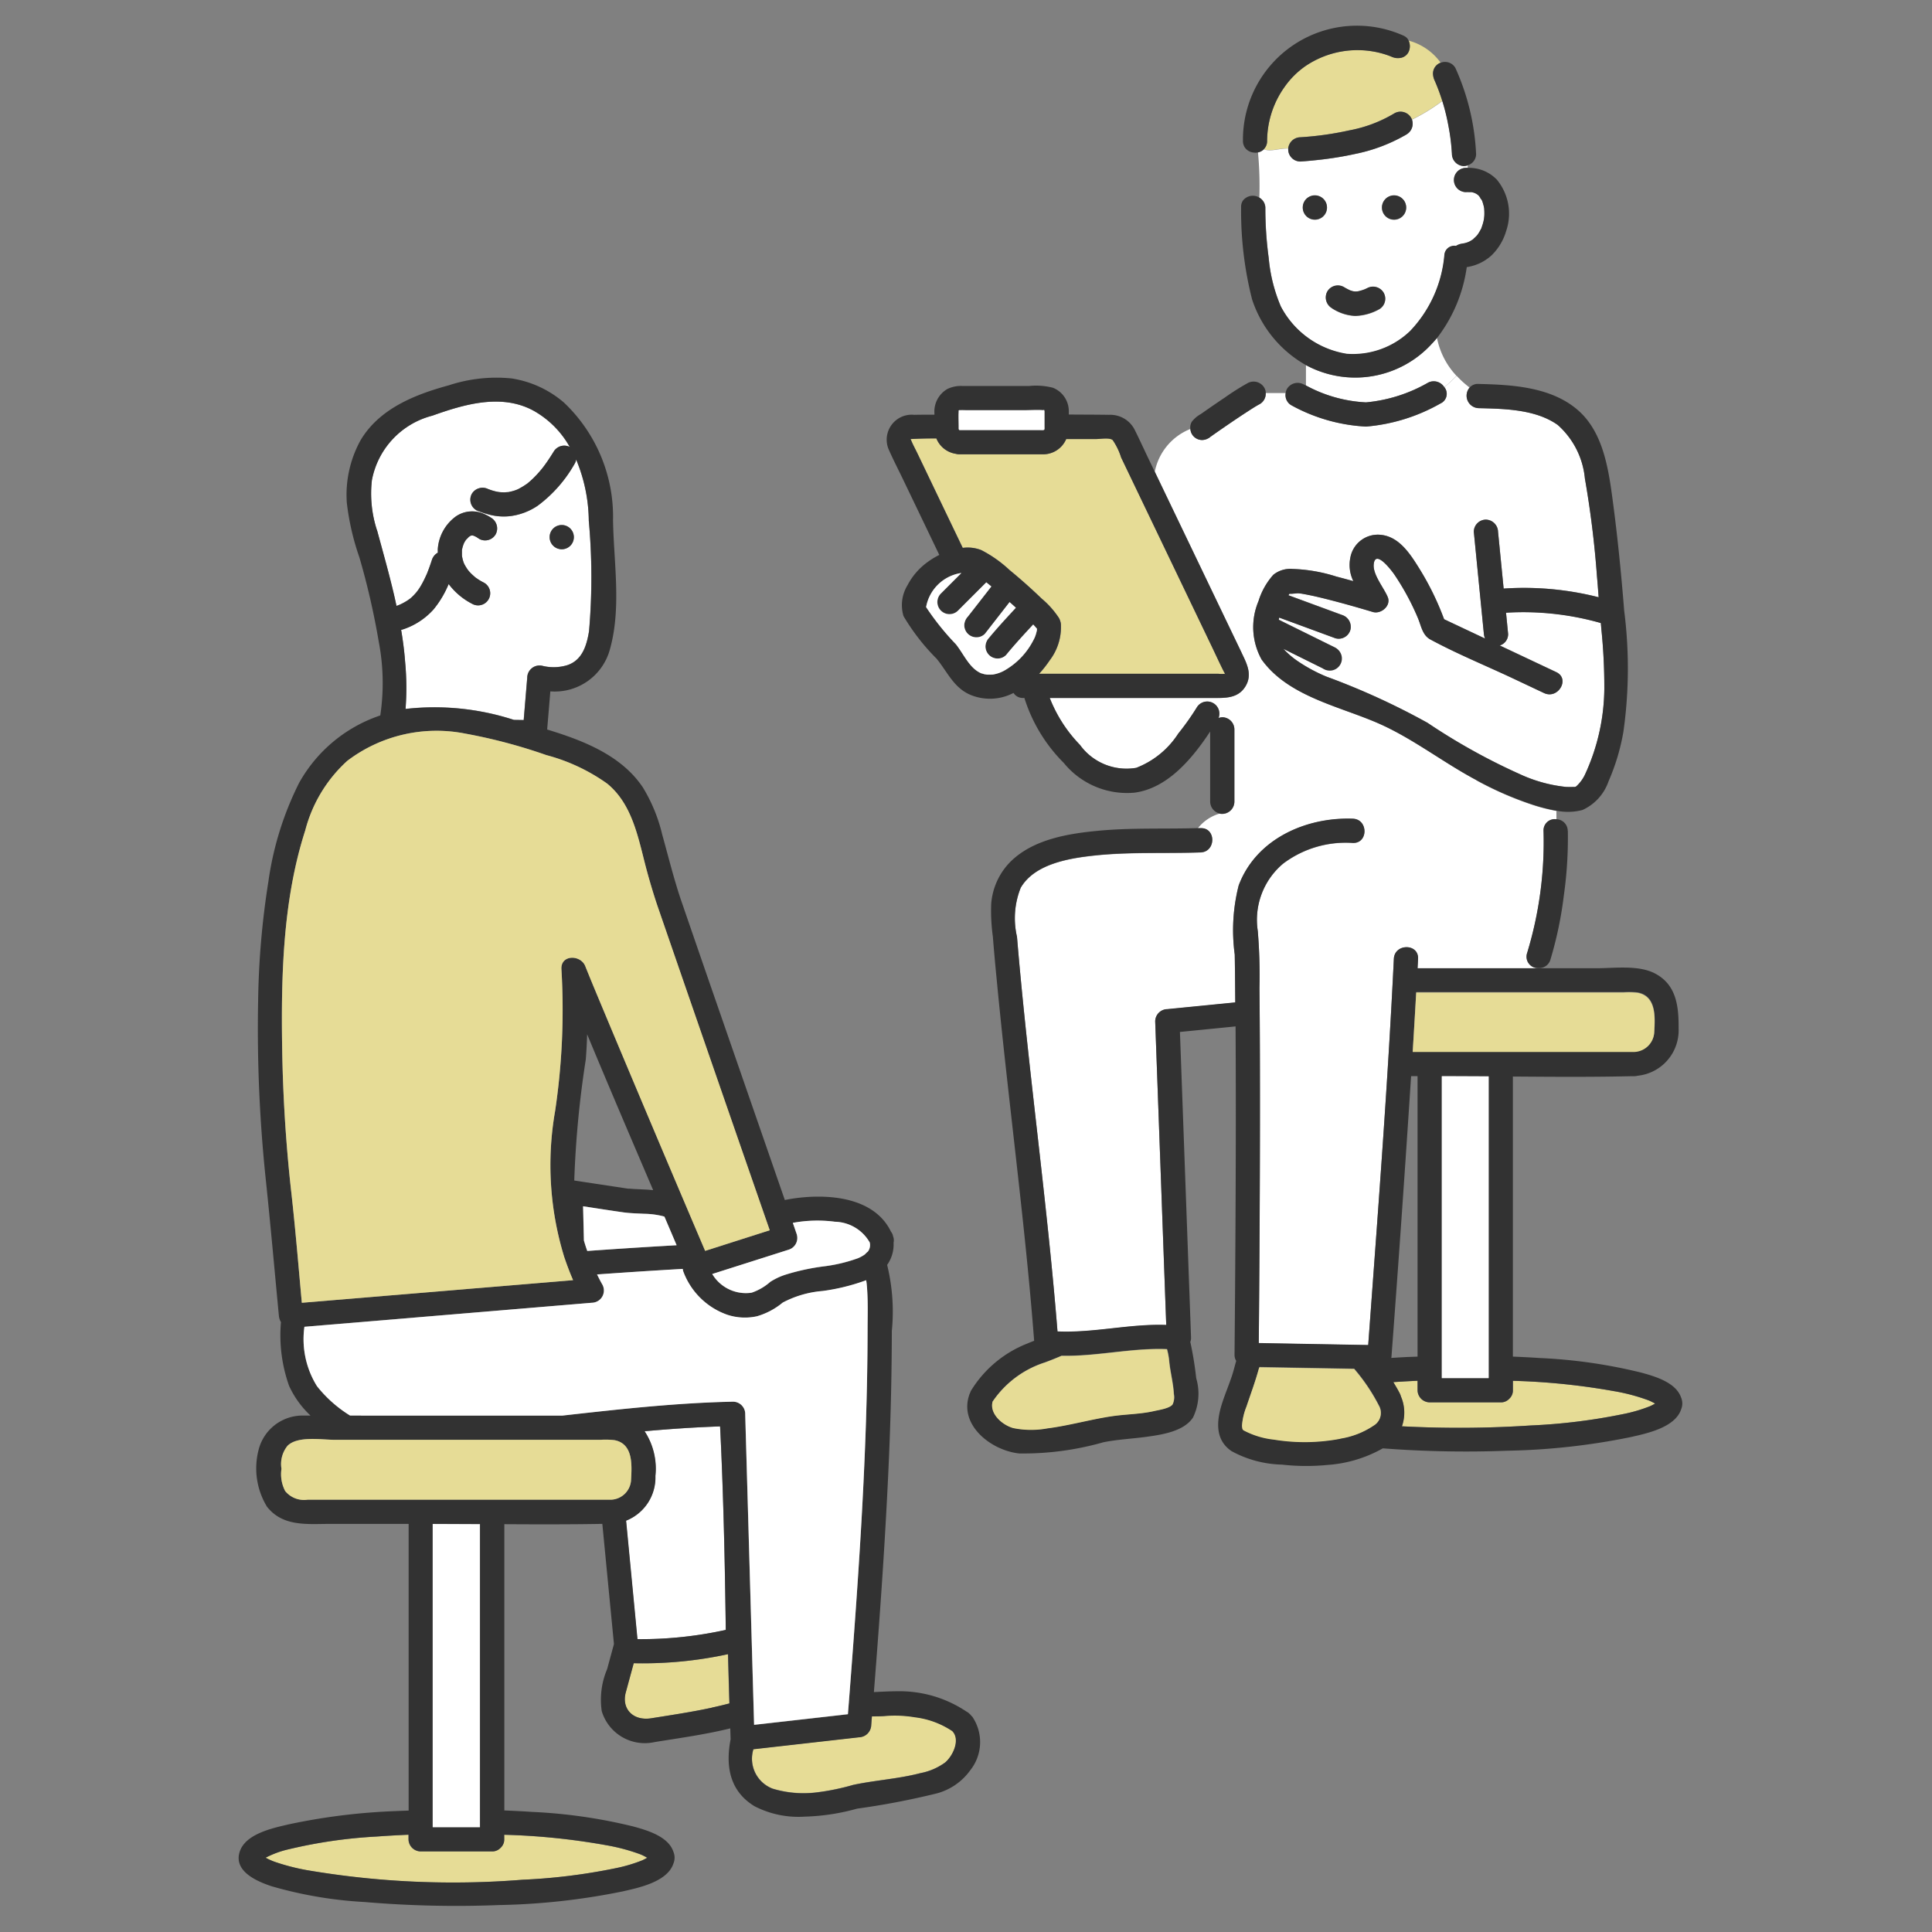 <svg xmlns="http://www.w3.org/2000/svg" xmlns:xlink="http://www.w3.org/1999/xlink" width="115" height="115" viewBox="0 0 115 115"><rect x="0" y="0" width="115" height="115" fill="#808080" stroke="none"/><defs><style>.a,.e{fill:#fff;}.a{stroke:#707070;}.b{fill:none;}.c{clip-path:url(#a);}.d{clip-path:url(#b);}.f{fill:#e6dc96;}.g{fill:#323232;}</style><clipPath id="a"><rect class="a" width="115" height="115" transform="translate(1255 1990)"/></clipPath><clipPath id="b"><rect class="b" width="85.944" height="111.892"/></clipPath></defs><g class="c" transform="translate(-1255 -1990)"><g transform="translate(1269.194 1991.555)"><g class="d"><path class="e" d="M153.715,21.144c-.014-.013-.026-.029-.039-.044a.252.252,0,0,0,.025.05c.026.027.052.029.015-.007" transform="translate(-79.809 -10.958)"/><path class="e" d="M153.66,21.056a.082.082,0,0,0,.007.019v0a.117.117,0,0,1-.008-.021" transform="translate(-79.801 -10.935)"/><path class="e" d="M21.15,70.921l.011-.009-.064.045a.33.33,0,0,0,.054-.036" transform="translate(-10.956 -36.827)"/><path class="e" d="M21.264,70.863l-.025.017-.008.007.034-.024" transform="translate(-11.025 -36.802)"/><path class="e" d="M153.365,25.917h0" transform="translate(-79.641 -13.46)"/><path class="e" d="M130.249,70.095c.013-.016.015-.021,0,0" transform="translate(-67.643 -36.395)"/><path class="e" d="M148,69.774a16.831,16.831,0,0,0-5.643-.614q.063.635.125,1.27a.7.7,0,0,1-.5.68l3.366,1.587c.84.4.107,1.639-.728,1.245l-1.815-.856c-1.643-.775-3.358-1.471-4.956-2.336-.466-.253-.54-.8-.732-1.26a15,15,0,0,0-1.391-2.579c-.154-.23-1.157-1.572-1.244-.629-.057.619.6,1.387.834,1.948.213.519-.4,1.032-.887.887-.841-.253-1.686-.494-2.536-.712-.484-.124-.971-.245-1.463-.336-.138-.026-.273-.052-.409-.064s-.4.045-.558.025l-.04.062-.018.03,3.187,1.172a.74.74,0,0,1,.5.887.724.724,0,0,1-.887.5l-3.35-1.232c-.009.042-.016.086-.024.129l.306.152,3.036,1.5a.721.721,0,1,1-.728,1.245l-.43-.213-1.91-.947a4.984,4.984,0,0,0,.887.756,9.477,9.477,0,0,0,1.663.893,42.8,42.8,0,0,1,6.036,2.759,36.909,36.909,0,0,0,5.466,3.041,8.671,8.671,0,0,0,2.778.771c.145.008.531,0,.517,0a.194.194,0,0,0,.117-.064,2.241,2.241,0,0,0,.509-.719,12.406,12.406,0,0,0,1.13-5.114,33.39,33.39,0,0,0-.178-3.526c-.008-.115-.02-.23-.029-.345" transform="translate(-66.906 -34.25)"/><path class="e" d="M140,38.611c-.1.113-.19.228-.3.336a6.174,6.174,0,0,1-7.5,1.287v1.208a8.324,8.324,0,0,0,3.576,1.006,9.1,9.1,0,0,0,3.7-1.177.737.737,0,0,1,.957.273,8.662,8.662,0,0,0,.73-.674A4.581,4.581,0,0,1,140,38.611" transform="translate(-68.659 -20.052)"/><path class="e" d="M123.634,67.372c-1.978-1.049-3.779-2.477-5.829-3.377-2.337-1.026-5.375-1.6-6.955-3.8a3.968,3.968,0,0,1-.186-3.472,4.215,4.215,0,0,1,.884-1.572,1.6,1.6,0,0,1,1.131-.348,9.571,9.571,0,0,1,2.635.454c.333.086.665.177,1,.269a2.18,2.18,0,0,1-.182-1.384,1.662,1.662,0,0,1,1.852-1.368c1.113.128,1.773,1.225,2.31,2.09a16.564,16.564,0,0,1,1.421,2.93l2.437,1.149a.946.946,0,0,1-.068-.269q-.3-3.044-.6-6.088a.726.726,0,0,1,.721-.721.741.741,0,0,1,.721.721l.333,3.383a17.966,17.966,0,0,1,5.656.517c-.036-.414-.064-.829-.1-1.242a58.491,58.491,0,0,0-.719-5.827,4.869,4.869,0,0,0-1.617-3.187c-1.314-.933-3.181-.961-4.722-1a.743.743,0,0,1-.525-1.224,5.886,5.886,0,0,1-.771-.7,8.746,8.746,0,0,1-.73.674.628.628,0,0,1-.229.972,10.768,10.768,0,0,1-4.425,1.374,10.261,10.261,0,0,1-4.442-1.266.694.694,0,0,1-.345-.727H111.1a.721.721,0,0,1-.353.653c-.218.114-.426.249-.634.383-.524.336-1.039.686-1.551,1.04q-.307.212-.613.427l-.154.11a.808.808,0,0,1-.067.054c-.007,0-.015.006-.022.011h0l-.013.01-.014.011.014-.011.012-.009a.793.793,0,0,1-.385.116.7.7,0,0,1-.707-.659,3.456,3.456,0,0,0-2.12,2.545l2.635,5.493,2.548,5.311c.3.632.638,1.276.22,1.967-.446.739-1.227.7-1.964.7H98.242a8.4,8.4,0,0,0,1.8,2.794,3.416,3.416,0,0,0,3.351,1.363,5.21,5.21,0,0,0,2.5-2.041,15.332,15.332,0,0,0,1.114-1.575.723.723,0,0,1,1.283.651.783.783,0,0,1,.221-.045.729.729,0,0,1,.721.721v4.313a.734.734,0,0,1-.721.721.62.62,0,0,1-.169-.019,2.544,2.544,0,0,0-1.288.872l.164,0c.93-.033.925,1.409,0,1.442-2.13.075-4.265-.042-6.388.193-1.473.163-3.5.5-4.32,1.915a4.883,4.883,0,0,0-.22,2.916c.132,1.6.286,3.191.45,4.784.644,6.237,1.462,12.457,1.961,18.707,2.156.1,4.316-.465,6.473-.386l-.058-1.568-.6-16.51a.735.735,0,0,1,.721-.721l4.045-.4c-.008-.949-.015-1.9-.031-2.848a10.783,10.783,0,0,1,.235-4.117c1.034-2.759,3.988-4.071,6.792-3.971.927.033.928,1.475,0,1.442a6.186,6.186,0,0,0-4.142,1.227,4.369,4.369,0,0,0-1.514,4.018,32.16,32.16,0,0,1,.1,3.391q.019,1.949.025,3.9.014,4.149-.007,8.3-.018,4.467-.06,8.935l6.514.118q.05-.678.1-1.357c.53-7.205,1.078-14.415,1.426-21.631.045-.925,1.487-.928,1.442,0-.009.187-.02.374-.03.561h7.2l.013-.014a.678.678,0,0,1-.692-.882,22.675,22.675,0,0,0,.981-7.284.666.666,0,0,1,.765-.691v-.5a10.463,10.463,0,0,1-1.367-.344,20.036,20.036,0,0,1-3.395-1.476" transform="translate(-49.949 -22.491)"/><path class="e" d="M152.915,26.334c0-.005-.026.018-.05.039a.177.177,0,0,0,.05-.039" transform="translate(-79.388 -13.676)"/><path class="e" d="M22.677,52.966a.726.726,0,0,1-.259-.986.745.745,0,0,1,.986-.259c-.089-.038.1.033.116.039.069.024.14.046.211.065s.137.035.206.049l.119.017a2.834,2.834,0,0,0,.313.013c.061,0,.127-.015.187-.012h.006l.016,0c.119-.026.236-.05.352-.087.043-.014.085-.03.127-.045.016-.006.06-.024.09-.038a4.08,4.08,0,0,0,.566-.342l.022-.015.024-.022c.046-.04.093-.078.139-.119q.126-.112.244-.232a6.7,6.7,0,0,0,.467-.525l.073-.095c.024-.031.047-.062.07-.094q.1-.131.186-.264c.12-.176.235-.356.347-.538a.732.732,0,0,1,.954-.273A5.614,5.614,0,0,0,26.1,47.052c-1.906-1.048-4.122-.4-6.04.286a4.9,4.9,0,0,0-3.6,3.845,7.036,7.036,0,0,0,.311,3c.346,1.277.707,2.55,1.008,3.839.05.213.1.428.142.642.061-.022.122-.046.182-.069l.1-.047a3.426,3.426,0,0,0,.367-.205q.044-.029.087-.061c-.019.01-.008,0,.072-.051l.081-.069a3.147,3.147,0,0,0,.3-.315c.01-.012.043-.054.057-.071l.006-.009c.048-.067.094-.135.138-.2a5.222,5.222,0,0,0,.272-.486c.044-.088.086-.177.125-.267l.022-.05c.018-.036.032-.078.047-.115.093-.236.176-.475.255-.717a.752.752,0,0,1,.355-.435c0-.084-.006-.166,0-.252a2.625,2.625,0,0,1,1.086-1.914,1.707,1.707,0,0,1,1.712-.112l.067-.036a5.62,5.62,0,0,1-.587-.21" transform="translate(-8.522 -24.15)"/><path class="e" d="M31.315,57.29a9.649,9.649,0,0,0-.756-3.615.656.656,0,0,1-.088.252,8.031,8.031,0,0,1-2.187,2.489,3.75,3.75,0,0,1-1.694.633A3.4,3.4,0,0,1,25.2,56.9l-.067.037a2.29,2.29,0,0,1,.378.209.739.739,0,0,1,.259.986.725.725,0,0,1-.986.259c-.062-.044-.125-.086-.192-.123-.015-.009-.087-.039-.114-.053l-.079-.023-.038,0h-.009l-.044.012-.042.013c-.027.018-.054.039-.07.049l-.019.01c-.006.007-.011.013-.021.024-.044.048-.091.1-.137.14l-.016.015-.012.021c-.031.049-.062.1-.089.147-.009.015-.03.067-.04.091a2.168,2.168,0,0,0-.081.274c-.006.028-.011.057-.015.085,0,.012,0,.007,0,.012,0,.046,0,.1,0,.113,0,.058,0,.116,0,.174,0,.025,0,.049.007.068a2.489,2.489,0,0,0,.075.31c.01.031.026.072.032.088.019.039.037.079.058.117a3.478,3.478,0,0,0,.2.314l.042.049c.039.045.079.088.121.131.084.086.175.161.263.241l0,0,.066.048c.049.034.1.067.149.1.1.063.205.121.311.175a.721.721,0,0,1-.728,1.245,4.073,4.073,0,0,1-1.391-1.172,5.953,5.953,0,0,1-.895,1.505,4.2,4.2,0,0,1-1.843,1.193.572.572,0,0,1-.092.021c.107.633.192,1.27.238,1.91a16.456,16.456,0,0,1,.025,2.8,15.287,15.287,0,0,1,6.451.652l.582.009.211-2.525a.732.732,0,0,1,.913-.7,2.79,2.79,0,0,0,1.466-.04c.9-.295,1.163-1.179,1.3-2.029a37.246,37.246,0,0,0-.018-6.6m-1.607,1.727a.721.721,0,0,1,0-1.442.721.721,0,0,1,0,1.442" transform="translate(-10.462 -27.875)"/><path class="e" d="M27.678,64.855c0-.013,0-.025.009-.058a.135.135,0,0,0-.009.058" transform="translate(-14.374 -33.651)"/><path class="f" d="M2.951,226.554s0,0,0-.007-.025.017,0,.007" transform="translate(-1.525 -117.652)"/><path class="f" d="M17.554,224.247a.665.665,0,0,1-.2.491.2.2,0,0,1-.013.014l-.024.023a.667.667,0,0,1-.488.193h-4.25a.731.731,0,0,1-.721-.721v-.272c-.638.027-1.276.062-1.913.109a29.111,29.111,0,0,0-5.229.759,5.628,5.628,0,0,0-1.364.5l.017.01a3.7,3.7,0,0,0,.524.235,12.826,12.826,0,0,0,1.9.493,51.782,51.782,0,0,0,12.857.573,34.9,34.9,0,0,0,5.481-.675,9.185,9.185,0,0,0,1.633-.477c.1-.046.205-.1.3-.155a3.111,3.111,0,0,0-.392-.2,11.48,11.48,0,0,0-2.113-.56,40.254,40.254,0,0,0-6.012-.61Z" transform="translate(-1.743 -116.318)"/><path class="f" d="M2.9,226.506c-.026-.022-.093-.054,0,0" transform="translate(-1.481 -117.617)"/><path class="f" d="M3,226.572H3" transform="translate(-1.557 -117.667)"/><path class="f" d="M2.922,227.1h0c-.044.041.008.013,0,0" transform="translate(-1.509 -117.942)"/><path class="f" d="M54.049,204.244q-.037-1.315-.075-2.63a23.886,23.886,0,0,1-5.612.538l-.472,1.736c-.265.974.429,1.715,1.52,1.541,1.2-.193,2.405-.371,3.6-.629.356-.077.706-.16,1.051-.251l-.009-.3" transform="translate(-24.842 -104.705)"/><path class="e" d="M48.671,186.072a23.353,23.353,0,0,0,5.254-.549c0-.38-.008-.759-.014-1.139-.039-2.717-.1-5.433-.2-8.149q-.052-1.413-.123-2.826c-1.5.051-3,.153-4.5.288a4.06,4.06,0,0,1,.643,2.663,2.762,2.762,0,0,1-1.745,2.66q.039.4.077.8l.6,6.253" transform="translate(-24.922 -90.057)"/><path class="f" d="M71.546,209.231c-.264.013-.516.018-.763.018-.014.175-.027.35-.042.526a.747.747,0,0,1-.721.721l-6.291.712a1.907,1.907,0,0,0,1.146,2.349,6.361,6.361,0,0,0,2.609.223,13.9,13.9,0,0,0,2.188-.449c1.324-.28,2.684-.354,4-.7a3.675,3.675,0,0,0,1.487-.646c.468-.406.9-1.361.416-1.862a5.1,5.1,0,0,0-2.222-.822,7.179,7.179,0,0,0-1.8-.074" transform="translate(-33.072 -108.65)"/><path class="g" d="M43.654,123.2a.742.742,0,0,0-.136-.154.749.749,0,0,0-.186-.137,7.137,7.137,0,0,0-4.068-1.208c-.48,0-.959.027-1.44.049.369-4.67.7-9.347.9-14.026q.159-3.73.167-7.469a11.678,11.678,0,0,0-.279-3.933A2.089,2.089,0,0,0,38.994,95a.642.642,0,0,0-.032-.388.522.522,0,0,0-.117-.258c-.96-2-3.537-2.259-5.533-2.021-.269.032-.531.076-.79.127q-2.3-6.635-4.6-13.271-.806-2.333-1.609-4.667c-.418-1.257-.734-2.541-1.09-3.816a9.617,9.617,0,0,0-1.154-2.809c-1.275-1.9-3.523-2.782-5.694-3.442l.189-2.271a3.4,3.4,0,0,0,3.553-2.526c.684-2.459.221-5.146.179-7.654a9.363,9.363,0,0,0-2.921-7.01,6.235,6.235,0,0,0-3.12-1.438,9.078,9.078,0,0,0-3.737.411c-2.015.549-4.132,1.387-5.25,3.27a6.731,6.731,0,0,0-.819,3.71A15.073,15.073,0,0,0,7.2,54.212a44.452,44.452,0,0,1,1.15,5.011,13.053,13.053,0,0,1,.092,4.394c-.039.014-.078.025-.117.04a8.7,8.7,0,0,0-4.715,3.975,18.887,18.887,0,0,0-1.83,5.884,49.327,49.327,0,0,0-.609,7.07,85.913,85.913,0,0,0,.468,10.775c.263,2.519.489,5.042.727,7.563l.04.428a.937.937,0,0,0,.124.378,8.977,8.977,0,0,0,.483,3.791,5.628,5.628,0,0,0,1.275,1.769c-.153,0-.307,0-.46,0a2.7,2.7,0,0,0-2.633,2.055,4.385,4.385,0,0,0,.5,3.366c.947,1.214,2.421,1.028,3.775,1.028h4.66v17.065c-.254.011-.507.016-.76.03a36.744,36.744,0,0,0-6.384.791c-.94.22-2.584.559-2.918,1.646-.358,1.165,1.06,1.759,1.916,2.04a24.666,24.666,0,0,0,5.53.936,64.539,64.539,0,0,0,8,.18,40.2,40.2,0,0,0,7.343-.81c.954-.215,2.671-.566,3.033-1.66a.91.91,0,0,0,0-.7c-.3-.918-1.569-1.283-2.4-1.511a31.144,31.144,0,0,0-6.041-.865c-.54-.037-1.082-.062-1.623-.085v-17.04c1.945.012,3.89.016,5.833-.018l.483,5,.208,2.148c0,.017-.008.035-.012.051l-.392,1.443a4.685,4.685,0,0,0-.323,2.5,2.676,2.676,0,0,0,3.159,1.844c1.495-.241,3.016-.449,4.493-.813q.009.29.017.581c0,.016,0,.032.006.048-.309,1.564-.09,3.093,1.425,4.007a5.709,5.709,0,0,0,2.983.617,12.791,12.791,0,0,0,3.119-.476,45.766,45.766,0,0,0,4.762-.912,3.6,3.6,0,0,0,1.98-1.382,2.69,2.69,0,0,0,.1-3.2M32.738,95.421a.73.73,0,0,0,.5-.887L33,93.824a8.009,8.009,0,0,1,2.511-.065,2.447,2.447,0,0,1,2.065,1.231.637.637,0,0,1-.133.573c.062-.082-.188.166-.13.122a2.053,2.053,0,0,1-.45.25,9.352,9.352,0,0,1-2.04.482,13.357,13.357,0,0,0-2.285.5,3.907,3.907,0,0,0-.881.419,3.23,3.23,0,0,1-1.112.645,2.331,2.331,0,0,1-2.334-1.1l-.009-.012,4.538-1.448M8.255,52.617a7.035,7.035,0,0,1-.311-3,4.9,4.9,0,0,1,3.6-3.845c1.918-.685,4.134-1.334,6.04-.286a5.614,5.614,0,0,1,2.137,2.148.732.732,0,0,0-.954.273c-.112.182-.226.361-.347.538q-.091.133-.186.264l-.07.094-.073.095a6.7,6.7,0,0,1-.467.525c-.079.079-.16.157-.244.232-.046.04-.093.079-.139.119l-.024.022-.022.015a4.13,4.13,0,0,1-.566.343c-.029.014-.074.031-.09.037-.042.016-.084.032-.127.045-.116.037-.234.062-.352.087l-.016,0h-.006c-.061,0-.126.01-.187.012a2.834,2.834,0,0,1-.313-.013l-.119-.017c-.069-.014-.138-.03-.206-.049s-.141-.041-.211-.065c-.018-.006-.2-.077-.116-.039a.745.745,0,0,0-.986.259.726.726,0,0,0,.259.986,5.62,5.62,0,0,0,.587.21,2.912,2.912,0,0,0,.738-.452,2.912,2.912,0,0,1-.738.452,3.407,3.407,0,0,0,1.385.149,3.743,3.743,0,0,0,1.694-.633,8.02,8.02,0,0,0,2.187-2.49.646.646,0,0,0,.089-.252A9.651,9.651,0,0,1,20.853,52a37.252,37.252,0,0,1,.018,6.6c-.139.85-.4,1.735-1.3,2.029a2.8,2.8,0,0,1-1.466.04.732.732,0,0,0-.913.7l-.211,2.525-.583-.009a15.27,15.27,0,0,0-6.451-.652,16.455,16.455,0,0,0-.025-2.8c-.047-.64-.131-1.277-.238-1.911a.524.524,0,0,0,.092-.02A4.212,4.212,0,0,0,11.618,57.3a5.953,5.953,0,0,0,.895-1.505A4.072,4.072,0,0,0,13.9,56.966a.721.721,0,1,0,.728-1.245c-.106-.054-.211-.112-.311-.175-.051-.032-.1-.065-.149-.1L14.1,55.4h0c-.088-.081-.179-.155-.263-.241-.041-.042-.082-.086-.121-.131-.014-.016-.028-.033-.042-.049a3.3,3.3,0,0,1-.2-.313c-.021-.038-.039-.078-.058-.117-.006-.016-.022-.057-.032-.088a2.558,2.558,0,0,1-.076-.31c0-.02-.005-.043-.007-.068,0-.058,0-.116,0-.174,0-.012,0-.067,0-.113l0-.012c0-.029.01-.057.015-.085a2.167,2.167,0,0,1,.081-.274c.011-.024.032-.076.04-.091.027-.051.058-.1.089-.147a.232.232,0,0,0,.012-.021l.016-.015c.046-.045.094-.093.137-.14l.021-.024.019-.01c.016-.01.043-.03.07-.049l.042-.014.044-.012.009,0,.038,0,.079.023c.026.013.1.045.114.053.066.037.129.08.192.123a.725.725,0,0,0,.986-.259.739.739,0,0,0-.259-.986,2.329,2.329,0,0,0-.378-.209,1.008,1.008,0,0,0-.637.954,1.008,1.008,0,0,1,.637-.954,1.708,1.708,0,0,0-1.712.112,2.627,2.627,0,0,0-1.086,1.914c-.009.086,0,.168,0,.252a.749.749,0,0,0-.355.435c-.078.241-.162.481-.255.717-.014.037-.028.079-.047.115l-.022.05c-.04.09-.082.179-.125.267A5.223,5.223,0,0,1,10.8,56c-.044.07-.09.137-.137.2l-.007.009-.057.071a3.194,3.194,0,0,1-.3.315l-.081.069.026-.017-.034.024-.011.009a.338.338,0,0,1-.054.036c-.028.021-.057.041-.087.06a3.517,3.517,0,0,1-.367.206l-.1.046c-.061.024-.121.047-.182.069-.047-.214-.092-.428-.142-.642-.3-1.289-.663-2.561-1.008-3.839M13.3,53.79a.143.143,0,0,1,.009-.059l-.009.059M3.145,92c-.321-2.853-.5-5.725-.544-8.6-.067-4.3.045-8.815,1.375-12.94a8.447,8.447,0,0,1,2.5-4.139A8.782,8.782,0,0,1,13.5,64.7a31.908,31.908,0,0,1,4.828,1.281,11.132,11.132,0,0,1,3.615,1.693c1.575,1.284,1.878,3.415,2.385,5.264.181.659.377,1.315.594,1.964q3.112,9.064,6.268,18.114l.433,1.247L27.779,95.49Q24.872,88.652,21.992,81.8c-.455-1.086-.913-2.171-1.351-3.264-.276-.689-1.476-.692-1.417.191a40.873,40.873,0,0,1-.375,8.428,18.616,18.616,0,0,0,.539,8.69c.157.463.332.93.53,1.385L5.341,98.447l-1.569.131c-.2-2.194-.381-4.392-.627-6.582M22.876,93.19c.419.06.844.067,1.266.09a4.958,4.958,0,0,1,1.119.142c.033.009.063.02.095.029q.293.687.586,1.374l.138.326q-2.662.153-5.321.341c-.071-.2-.135-.41-.2-.619q-.025-1.02-.05-2.04c.787.121,1.574.244,2.362.357M19.988,91.3a59.737,59.737,0,0,1,.684-7.191c.043-.5.067-1.008.083-1.513,1.287,3.1,2.61,6.189,3.929,9.276l-.136-.013c-.34-.028-.682-.037-1.022-.056-.1-.006-.192-.017-.288-.019h-.052l-.08-.012-1.684-.255L19.988,91.3M1.418,131.475c-.093-.054-.026-.022,0,0m0,.273c.008.012-.044.04,0,0h0m.012-.259c-.025.011-.012-.022,0-.007s0,.006,0,.007m.015,0h0m20.382-.636a11.5,11.5,0,0,1,2.114.559,3.111,3.111,0,0,1,.392.2c-.1.055-.2.11-.3.155a9.146,9.146,0,0,1-1.633.477,34.9,34.9,0,0,1-5.481.675,51.781,51.781,0,0,1-12.857-.573,12.85,12.85,0,0,1-1.9-.493,3.721,3.721,0,0,1-.524-.235l-.017-.01a5.627,5.627,0,0,1,1.364-.5,29.11,29.11,0,0,1,5.229-.759c.637-.047,1.274-.082,1.913-.109v.272a.731.731,0,0,0,.721.721h4.25a.663.663,0,0,0,.487-.193l.025-.023.013-.014a.665.665,0,0,0,.2-.491v-.27a40.306,40.306,0,0,1,6.012.61m-10.262-1.062v-18.05q1.4,0,2.808.012v18.039Zm10.6-19.493H4.11a1.453,1.453,0,0,1-1.328-.513,2.166,2.166,0,0,1-.222-1.326,1.727,1.727,0,0,1,.358-1.368c.606-.606,2.034-.358,2.8-.358H21.554a4.483,4.483,0,0,1,.835.022c1.1.215,1.03,1.464.982,2.331a1.241,1.241,0,0,1-1.212,1.212m2.011-4.075c1.5-.135,2.995-.237,4.5-.288q.07,1.413.123,2.826c.1,2.715.161,5.432.2,8.149.006.38.01.759.014,1.139a23.354,23.354,0,0,1-5.254.55l-.6-6.252q-.038-.4-.077-.8a2.763,2.763,0,0,0,1.745-2.66,4.065,4.065,0,0,0-.643-2.663m4,16.456c-1.191.258-2.394.436-3.6.629-1.09.175-1.785-.566-1.52-1.541q.236-.868.472-1.736a23.865,23.865,0,0,0,5.612-.538l.075,2.63.009.3c-.345.091-.7.174-1.051.251m2-17.494a.732.732,0,0,0-.721-.721c-3.4.071-6.783.45-10.162.828H7.3c-.218,0-.437,0-.656,0a7.583,7.583,0,0,1-1.969-1.749,5.292,5.292,0,0,1-.748-3.533l14.886-1.241,2.219-.185a.73.73,0,0,0,.623-1.085c-.112-.195-.215-.4-.315-.6q2.551-.181,5.1-.33c.01.044.012.087.025.131A4.313,4.313,0,0,0,29.1,99.3a3.359,3.359,0,0,0,1.763.087,4.25,4.25,0,0,0,1.528-.812,6.1,6.1,0,0,1,2.37-.69,12.083,12.083,0,0,0,2.6-.643c.011.074.023.148.03.218.092.92.052,1.873.053,2.8-.012,7.15-.514,14.288-1.06,21.414q-.053.7-.11,1.4l-5.584.632-.461-16.138q-.035-1.187-.068-2.373m11.917,20.738a3.664,3.664,0,0,1-1.486.645c-1.312.343-2.673.417-4,.7a13.906,13.906,0,0,1-2.187.449,6.362,6.362,0,0,1-2.609-.223,1.907,1.907,0,0,1-1.147-2.349l6.292-.712a.747.747,0,0,0,.721-.721c.014-.175.027-.351.041-.526.247,0,.5,0,.763-.018a7.184,7.184,0,0,1,1.8.074,5.1,5.1,0,0,1,2.221.822c.489.5.053,1.456-.416,1.862" transform="translate(0 -22.586)"/><path class="e" d="M48.244,148.461l-.138-.325c-.194-.459-.391-.916-.586-1.374-.032-.01-.062-.021-.095-.029a4.934,4.934,0,0,0-1.119-.142c-.422-.022-.846-.029-1.266-.09-.788-.113-1.575-.236-2.362-.357q.025,1.02.05,2.041c.061.208.125.414.2.619q2.66-.191,5.321-.341" transform="translate(-22.164 -75.897)"/><path class="f" d="M128.428,8.218a.74.74,0,0,1,.715-.667,18.7,18.7,0,0,0,2.906-.408,8.084,8.084,0,0,0,2.7-1.019.729.729,0,0,1,.987.259.748.748,0,0,1,.051.113A11.262,11.262,0,0,0,137.6,5.388a10.792,10.792,0,0,0-.464-1.239.978.978,0,0,1-.079-.278.689.689,0,0,1,.337-.709.644.644,0,0,1,.11-.049A3.427,3.427,0,0,0,135.6,1.8a.8.8,0,0,1-.021.7.654.654,0,0,1-.4.311.894.894,0,0,1-.586-.052,4.983,4.983,0,0,0-.584-.2,5.512,5.512,0,0,0-4.582.773,5.027,5.027,0,0,0-1.2,1.2,5.586,5.586,0,0,0-1.051,3.236.656.656,0,0,1-.2.491c.386.169.9-.062,1.446-.044" transform="translate(-65.946 -0.936)"/><path class="e" d="M139.714,15.686v-.019c-.006-.036-.012-.072-.02-.107-.022-.1-.053-.2-.085-.3l0-.009c-.013-.027-.025-.055-.04-.082s-.08-.107-.117-.165a.119.119,0,0,1-.026-.052l0-.006c-.032-.034-.066-.064-.1-.1h0c-.037-.022-.071-.047-.109-.068-.016-.009-.059-.028-.079-.037l-.031-.011a1.5,1.5,0,0,0-.147-.038l-.021,0c-.1,0-.2-.009-.306,0a.721.721,0,1,1,0-1.442c.031,0,.062,0,.093,0V13.1a.792.792,0,0,1-.213.043.732.732,0,0,1-.721-.721,12.351,12.351,0,0,0-.213-1.7,13.291,13.291,0,0,0-.36-1.454,11.263,11.263,0,0,1-1.807,1.109.744.744,0,0,1-.31.873c-.1.063-.2.112-.3.17a9.962,9.962,0,0,1-2.745.995,20.376,20.376,0,0,1-2.191.358c-.366.041-.732.077-1.1.1a.727.727,0,0,1-.721-.721c0-.019,0-.036.005-.054-.547-.019-1.06.212-1.446.044a.718.718,0,0,1-.36.182,21.359,21.359,0,0,1,.081,2.7.68.68,0,0,1,.363.6,21.988,21.988,0,0,0,.2,3,9.45,9.45,0,0,0,.72,2.882,5.388,5.388,0,0,0,3.936,2.827,4.915,4.915,0,0,0,3.763-1.358,7.477,7.477,0,0,0,2.041-4.55.59.59,0,0,1,.688-.516.918.918,0,0,1,.405-.141l.064-.012c.054-.012.108-.025.161-.041l.11-.039c.034-.016.074-.036.087-.043.046-.025.091-.052.135-.08l.033-.02c.082-.08.169-.15.245-.237.007-.009.029-.037.046-.056s.036-.051.053-.078a2.65,2.65,0,0,0,.147-.256c.008-.016.022-.038.035-.061a.089.089,0,0,1,0-.021c.008-.025.018-.05.027-.075q.049-.141.085-.286c.014-.058.026-.116.037-.174l0-.015c0-.021.012-.107.013-.125,0-.046.005-.091.007-.137,0-.1,0-.206-.009-.31m-10.084.637a.721.721,0,0,1,0-1.442.721.721,0,0,1,0,1.442m4.163,4.9a.73.73,0,0,1-.331.431,3.15,3.15,0,0,1-1.433.4,2.762,2.762,0,0,1-1.4-.468.736.736,0,0,1-.259-.986.727.727,0,0,1,.987-.259,3.391,3.391,0,0,0,.378.2,1.826,1.826,0,0,0,.226.062,1.532,1.532,0,0,0,.194,0,2.468,2.468,0,0,0,.44-.129c.046-.021.092-.041.137-.063a.721.721,0,0,1,1.059.814m.551-4.9a.721.721,0,0,1,0-1.442.721.721,0,0,1,0,1.442" transform="translate(-65.558 -4.81)"/><path class="g" d="M137.3,10.946a.728.728,0,0,0-.986-.259,8.081,8.081,0,0,1-2.7,1.019,18.655,18.655,0,0,1-2.906.408.738.738,0,0,0-.721.721.727.727,0,0,0,.721.721c.366-.025.733-.061,1.1-.1a20.5,20.5,0,0,0,2.191-.358,9.97,9.97,0,0,0,2.745-.995c.1-.057.206-.107.3-.17a.737.737,0,0,0,.259-.986" transform="translate(-67.503 -5.498)"/><path class="g" d="M21.087,70.949l.064-.045.008-.007c-.081.051-.091.062-.073.052" transform="translate(-10.947 -36.819)"/><path class="e" d="M11.528,162.639H23.511c3.379-.378,6.758-.757,10.161-.828a.731.731,0,0,1,.721.721l.068,2.373q.231,8.069.462,16.138l5.583-.632q.056-.7.11-1.4c.547-7.126,1.049-14.264,1.061-21.414,0-.924.039-1.876-.053-2.8-.007-.07-.019-.144-.03-.218a12.079,12.079,0,0,1-2.6.642,6.106,6.106,0,0,0-2.37.691,4.246,4.246,0,0,1-1.528.812,3.357,3.357,0,0,1-1.763-.087,4.315,4.315,0,0,1-2.633-2.6c-.013-.045-.015-.087-.025-.131q-2.553.146-5.1.33c.1.2.2.405.315.6a.73.73,0,0,1-.622,1.085l-2.219.185L8.155,157.353a5.292,5.292,0,0,0,.747,3.533,7.591,7.591,0,0,0,1.969,1.749c.219,0,.438,0,.656,0" transform="translate(-4.229 -79.932)"/><path class="e" d="M63.709,148.769a.73.73,0,0,1-.5.887L58.667,151.1l.009.012a2.331,2.331,0,0,0,2.334,1.1,3.238,3.238,0,0,0,1.112-.645,3.93,3.93,0,0,1,.881-.42,13.4,13.4,0,0,1,2.285-.5,9.351,9.351,0,0,0,2.04-.482,2.055,2.055,0,0,0,.45-.251c-.058.045.192-.2.131-.121a.637.637,0,0,0,.133-.573,2.448,2.448,0,0,0-2.065-1.231,8.025,8.025,0,0,0-2.511.066l.246.709" transform="translate(-30.468 -76.822)"/><path class="f" d="M5.939,114.752c.246,2.189.427,4.388.627,6.582l1.57-.131,14.577-1.215c-.2-.455-.373-.922-.53-1.385a18.623,18.623,0,0,1-.539-8.69,40.807,40.807,0,0,0,.375-8.428c-.059-.883,1.14-.881,1.417-.192.437,1.093.9,2.178,1.351,3.264q2.87,6.854,5.786,13.688l3.845-1.227-.433-1.247q-3.141-9.055-6.269-18.115-.323-.973-.593-1.964c-.508-1.849-.81-3.98-2.386-5.264a11.126,11.126,0,0,0-3.615-1.694,31.908,31.908,0,0,0-4.828-1.28A8.783,8.783,0,0,0,9.27,89.078a8.451,8.451,0,0,0-2.5,4.139c-1.33,4.125-1.442,8.643-1.375,12.94.045,2.871.223,5.743.544,8.6" transform="translate(-2.794 -45.343)"/><path class="e" d="M24.052,185.487v18.05H26.86V185.5q-1.4-.009-2.808-.012" transform="translate(-12.491 -96.33)"/><path class="f" d="M16.8,178.579H24.92a1.241,1.241,0,0,0,1.212-1.212c.049-.867.121-2.116-.982-2.331a4.482,4.482,0,0,0-.835-.022H8.485c-.771,0-2.2-.249-2.805.358a1.726,1.726,0,0,0-.358,1.368,2.165,2.165,0,0,0,.222,1.326,1.452,1.452,0,0,0,1.328.513Z" transform="translate(-2.761 -90.865)"/><path class="g" d="M135,33.447a2.764,2.764,0,0,0,1.4.468,3.142,3.142,0,0,0,1.433-.4.721.721,0,0,0,.259-.986.739.739,0,0,0-.986-.259c-.045.022-.091.042-.137.063a2.472,2.472,0,0,1-.44.129,1.532,1.532,0,0,1-.194,0,1.771,1.771,0,0,1-.226-.062,3.436,3.436,0,0,1-.378-.2.727.727,0,0,0-.986.259.736.736,0,0,0,.259.986" transform="translate(-69.93 -16.673)"/><path class="g" d="M39.287,63.229a.721.721,0,0,0,0-1.442.721.721,0,0,0,0,1.442" transform="translate(-20.042 -32.088)"/><path class="g" d="M132.545,20.953a.721.721,0,0,0,0,1.442.721.721,0,0,0,0-1.442" transform="translate(-68.474 -10.882)"/><path class="g" d="M142.353,22.395a.721.721,0,0,0,0-1.442.721.721,0,0,0,0,1.442" transform="translate(-73.567 -10.882)"/><path class="g" d="M139.347,18.215a2.3,2.3,0,0,0-1.708-.664v0c-.031,0-.062-.005-.092,0a.721.721,0,1,0,0,1.442c.1-.006.2.006.306,0l.021,0c.05.011.1.023.147.038l.031.011c.021.01.063.028.079.037.037.021.072.046.109.067h0c.033.032.067.062.1.1l0,.005a.078.078,0,0,1-.006-.019.115.115,0,0,0,.008.021c.013.015.025.031.039.044.038.036.011.034-.015.006.037.058.095.124.117.165.014.026.026.054.04.082l0,.009c.032.1.063.2.085.3.007.036.013.072.02.108a.146.146,0,0,0,0,.019c.006.1.012.206.009.309,0,.046,0,.091-.006.137,0,.018-.012.1-.013.125l0,.016c-.011.059-.023.117-.037.174a2.945,2.945,0,0,1-.085.286c-.009.025-.019.05-.027.075a.084.084,0,0,0,0,.02c-.013.023-.027.045-.035.061a2.592,2.592,0,0,1-.147.256c-.017.026-.036.052-.053.078s-.038.048-.046.056c-.076.086-.163.157-.245.236l-.033.02c-.044.029-.089.056-.135.081l-.087.043c-.036.013-.092.034-.11.039-.053.016-.106.03-.161.041l-.064.012a.911.911,0,0,0-.405.141.59.59,0,0,0-.688.516,7.478,7.478,0,0,1-2.041,4.55,4.916,4.916,0,0,1-3.763,1.358,5.39,5.39,0,0,1-3.936-2.827,9.451,9.451,0,0,1-.72-2.882,22,22,0,0,1-.2-3,.745.745,0,0,0-1.339-.4,3.162,3.162,0,0,0,.4.865,3.162,3.162,0,0,1-.4-.865.67.67,0,0,0-.1.4,21.257,21.257,0,0,0,.652,5.47A6.982,6.982,0,0,0,128,29.28l.028.014v0a6.175,6.175,0,0,0,7.5-1.287c.106-.108.2-.223.3-.336a5.306,5.306,0,0,1-.1-1.041,5.306,5.306,0,0,0,.1,1.041,8.914,8.914,0,0,0,1.764-4.214,2.773,2.773,0,0,0,1.476-.7,3.313,3.313,0,0,0,.869-1.448,3.184,3.184,0,0,0-.581-3.091m-1.391,3.595c.024-.02.051-.044.05-.038a.163.163,0,0,1-.05.038m.235-.222.012-.018-.012.018" transform="translate(-64.479 -9.113)"/><path class="g" d="M153.673,21.1a.119.119,0,0,0,.026.052.229.229,0,0,1-.025-.05l0,0" transform="translate(-79.808 -10.956)"/><path class="g" d="M133.979.58a6.785,6.785,0,0,0-9.587,6.255.678.678,0,0,0,.144.432c.077-.28.162-.55.247-.805-.085.255-.169.525-.247.805a.723.723,0,0,0,.5.259.687.687,0,0,0,.794-.691A5.586,5.586,0,0,1,126.885,3.6a5.029,5.029,0,0,1,1.2-1.2,5.51,5.51,0,0,1,4.581-.773,5.046,5.046,0,0,1,.584.2.894.894,0,0,0,.586.052.654.654,0,0,0,.4-.311.8.8,0,0,0,.021-.7,4.814,4.814,0,0,0-1.3-.172,4.814,4.814,0,0,1,1.3.172.545.545,0,0,0-.279-.286" transform="translate(-64.601 0)"/><path class="g" d="M150.493,9.916a13.994,13.994,0,0,0-1.234-5.123.715.715,0,0,0-.877-.307,4.052,4.052,0,0,1,.642,1.4,4.052,4.052,0,0,0-.642-1.4.638.638,0,0,0-.109.049.688.688,0,0,0-.337.709.965.965,0,0,0,.079.278,12.027,12.027,0,0,1,.824,2.693,12.263,12.263,0,0,1,.213,1.7.732.732,0,0,0,.721.721.773.773,0,0,0,.213-.043v0a.7.7,0,0,0,.508-.678" transform="translate(-76.824 -2.307)"/><path class="f" d="M156.671,169.744a9.126,9.126,0,0,0,1.626-.475c.1-.044.2-.1.3-.152a3.1,3.1,0,0,0-.385-.193,11.392,11.392,0,0,0-2.105-.557,39.995,39.995,0,0,0-5.974-.608v.561a.665.665,0,0,1-.2.491l-.013.014c-.008.008-.016.016-.025.023a.664.664,0,0,1-.487.193h-4.233a.732.732,0,0,1-.721-.721v-.564c-.481.021-.961.049-1.442.081.135.224.271.448.388.682a.819.819,0,0,1,.061.164,2.447,2.447,0,0,1,.063,1.783,65.04,65.04,0,0,0,7.687-.051,34.652,34.652,0,0,0,5.457-.672" transform="translate(-74.273 -87.122)"/><path class="g" d="M132.741,132.611c-.3-.915-1.563-1.278-2.4-1.505a30.934,30.934,0,0,0-6.017-.862c-.534-.037-1.069-.062-1.6-.085V113.488c2.339.018,4.679.036,7.014-.019.066,0,.131,0,.2,0a.755.755,0,0,0,.2-.027,2.718,2.718,0,0,0,2.45-2.818c.008-1.3-.116-2.608-1.428-3.282-.981-.5-2.39-.3-3.456-.3h-3.453l-.855.855.855-.855h-7.2c.009-.187.021-.374.03-.561.045-.928-1.4-.925-1.442,0-.348,7.217-.9,14.426-1.426,21.631q-.05.678-.1,1.357l-6.515-.118q.043-4.467.06-8.935.017-4.15.007-8.3-.006-1.95-.025-3.9a32.023,32.023,0,0,0-.1-3.391,4.369,4.369,0,0,1,1.513-4.018,6.188,6.188,0,0,1,4.142-1.227c.928.033.927-1.409,0-1.442-2.8-.1-5.758,1.212-6.792,3.971a10.774,10.774,0,0,0-.235,4.117c.016.949.023,1.9.031,2.848l-4.045.4a.734.734,0,0,0-.721.721l.6,16.51.058,1.568c-2.156-.079-4.317.483-6.473.386-.5-6.251-1.317-12.471-1.961-18.708-.164-1.593-.318-3.187-.45-4.784a4.883,4.883,0,0,1,.22-2.916c.816-1.414,2.847-1.752,4.32-1.915,2.123-.235,4.258-.117,6.388-.193.925-.033.93-1.475,0-1.442l-.164,0a1.69,1.69,0,0,1-1.251.535,1.69,1.69,0,0,0,1.251-.535c-1.942.06-3.886-.027-5.824.149-1.846.168-3.991.5-5.359,1.882a3.992,3.992,0,0,0-1.118,2.493,11.284,11.284,0,0,0,.1,1.939q.1,1.265.226,2.528c.326,3.426.722,6.845,1.107,10.266.422,3.748.836,7.5,1.124,11.259-.135.053-.27.106-.405.164a6.871,6.871,0,0,0-3.361,2.82.761.761,0,0,0-.042.11c-.01.021-.022.039-.03.062-.7,1.86,1.308,3.392,2.965,3.552a17.43,17.43,0,0,0,4.991-.666c.861-.173,1.726-.209,2.595-.329.895-.124,2.205-.32,2.744-1.147a3.247,3.247,0,0,0,.191-2.333,20.617,20.617,0,0,0-.353-2.166.618.618,0,0,0,.045-.239q-.3-8.255-.6-16.51l-.062-1.7,3.312-.33c.031,5.232.008,10.465-.03,15.7q-.014,1.923-.032,3.846a.683.683,0,0,0,.1.365c-.088.293-.155.593-.254.888-.188.562-.42,1.109-.6,1.675-.32,1.027-.413,2.14.58,2.809a6.559,6.559,0,0,0,2.994.8,12.948,12.948,0,0,0,2.7.021,7.779,7.779,0,0,0,3.307-.989,64.868,64.868,0,0,0,7.419.141,40.013,40.013,0,0,0,7.314-.807c.951-.214,2.66-.564,3.023-1.654a.912.912,0,0,0,0-.7m-30.274.405c-.186.232-.816.322-1.092.385-.809.188-1.639.187-2.458.3-1.311.188-2.589.564-3.9.731a5.307,5.307,0,0,1-2.027-.019c-.659-.182-1.422-.864-1.227-1.576a5.945,5.945,0,0,1,3.107-2.326c.35-.131.678-.261,1-.4,2.09.047,4.185-.48,6.276-.394a4.129,4.129,0,0,1,.13.69c.06.665.244,1.318.279,1.984a.985.985,0,0,1-.079.621m11.948,1.265a4.909,4.909,0,0,1-1.966.764,11.346,11.346,0,0,1-3.96.051,4.961,4.961,0,0,1-1.769-.535.184.184,0,0,1-.095-.1,1.079,1.079,0,0,1-.025-.21,3.781,3.781,0,0,1,.266-1.121c.255-.758.528-1.491.738-2.262.008-.028.024-.052.033-.079l5.636.1a11.166,11.166,0,0,1,1.477,2.194.874.874,0,0,1-.335,1.191m2.553-25.8h12.36a4.5,4.5,0,0,1,.836.022c1.1.215,1.023,1.456.975,2.318a1.234,1.234,0,0,1-1.2,1.2H116.76q.111-1.771.209-3.544m4.314,5v17.962h-2.79V113.469h.558c.744,0,1.488,0,2.232.01M115.494,130.2q.629-8.364,1.171-16.733h.384v16.694c-.255.011-.51.016-.764.03s-.531.03-.8.047c0-.013,0-.025.006-.037m15.4,2.909a9.178,9.178,0,0,1-1.626.475,34.776,34.776,0,0,1-5.457.672,65.255,65.255,0,0,1-7.687.051,2.442,2.442,0,0,0-.063-1.783.754.754,0,0,0-.061-.164c-.117-.234-.253-.458-.388-.683.481-.032.961-.06,1.442-.081v.564a.731.731,0,0,0,.721.721H122a.665.665,0,0,0,.488-.193c.009-.007.016-.015.024-.023l.013-.014a.665.665,0,0,0,.2-.491V131.6a40.067,40.067,0,0,1,5.975.607,11.487,11.487,0,0,1,2.105.557,3.193,3.193,0,0,1,.385.193c-.1.054-.2.108-.3.152" transform="translate(-46.865 -50.964)"/><path class="e" d="M149.574,130.038h-.558v17.973h2.79V130.048c-.745,0-1.489-.01-2.232-.01" transform="translate(-77.389 -67.533)"/><path class="f" d="M145.412,123.2h13.176a1.233,1.233,0,0,0,1.2-1.2c.049-.862.123-2.1-.975-2.318a4.5,4.5,0,0,0-.836-.022H145.621q-.1,1.772-.209,3.544" transform="translate(-75.517 -62.137)"/><path class="f" d="M97.468,164.233c-.32.139-.647.271-1,.4a5.948,5.948,0,0,0-3.107,2.326c-.2.712.568,1.394,1.227,1.575a5.3,5.3,0,0,0,2.027.019c1.316-.167,2.594-.543,3.9-.731.819-.117,1.649-.116,2.458-.3.276-.064.907-.154,1.093-.386a.988.988,0,0,0,.079-.621c-.035-.666-.219-1.319-.279-1.984a4.137,4.137,0,0,0-.13-.69c-2.09-.086-4.185.441-6.276.394" transform="translate(-48.471 -85.083)"/><path class="f" d="M101.867,64.959c-.255-.5-.488-1.018-.733-1.527l-2.776-5.788-2.616-5.453a3.84,3.84,0,0,0-.5-1.035c-.183-.164-.735-.062-.99-.062H92.477A1.493,1.493,0,0,1,91.055,52c-.531,0-1.062,0-1.593,0H86.1a.753.753,0,0,1-.2-.03,1.488,1.488,0,0,1-1.153-.916c-.5,0-1.006.008-1.5.037-.075,0-.066-.088,0,.081.107.264.249.519.373.776l1.33,2.774,1.368,2.851a2.235,2.235,0,0,1,1.1.13,7.358,7.358,0,0,1,1.682,1.185c.659.541,1.3,1.107,1.912,1.7a5.326,5.326,0,0,1,.994,1.1.73.73,0,0,1,.118.249.713.713,0,0,1,.04.241,3.264,3.264,0,0,1-.67,2.089,6.717,6.717,0,0,1-.631.8h10.676a1.847,1.847,0,0,0,.379,0s.021.073.017.023a.456.456,0,0,0-.061-.126" transform="translate(-43.202 -26.516)"/><path class="g" d="M89.279,50.025h0" transform="translate(-46.352 -25.98)"/><path class="g" d="M99.814,49.906c0,.01,0,.019,0,.029a.085.085,0,0,0,0-.029" transform="translate(-51.837 -25.918)"/><path class="g" d="M101.409,60.459l-2.548-5.311-2.635-5.493a4.912,4.912,0,0,0-.127,1.089,4.912,4.912,0,0,1,.127-1.089l-.379-.789c-.268-.559-.524-1.123-.8-1.676a1.622,1.622,0,0,0-1.532-.921c-.8-.013-1.6-.011-2.405-.018,0-.07,0-.139,0-.209a1.5,1.5,0,0,0-.941-1.383,3.986,3.986,0,0,0-1.418-.106H84.788a1.85,1.85,0,0,0-.9.175,1.551,1.551,0,0,0-.777,1.448c0,.028,0,.056,0,.084-.4,0-.8,0-1.205.009A1.487,1.487,0,0,0,80.421,48.4c.256.577.547,1.141.821,1.709l2.16,4.5a4.425,4.425,0,0,0-.684.414,3.958,3.958,0,0,0-1.215,1.4,2.262,2.262,0,0,0-.231,1.827,12.708,12.708,0,0,0,1.965,2.53c.624.755.985,1.664,1.922,2.115a3.026,3.026,0,0,0,2.639-.061l.021-.011a.652.652,0,0,0,.572.3h.081c0,.011,0,.021.005.032a9.463,9.463,0,0,0,2.335,3.835,4.855,4.855,0,0,0,4.2,1.77c1.96-.253,3.431-2,4.512-3.64V69.3a.745.745,0,0,0,.552.7,1.821,1.821,0,0,1,.346-.035,1.821,1.821,0,0,0-.346.035.6.6,0,0,0,.169.019.733.733,0,0,0,.721-.721V64.99a.729.729,0,0,0-.721-.721.786.786,0,0,0-.221.045.723.723,0,0,0-1.282-.651,15.268,15.268,0,0,1-1.115,1.575,5.208,5.208,0,0,1-2.5,2.041,3.417,3.417,0,0,1-3.351-1.363,8.4,8.4,0,0,1-1.8-2.794h9.687c.737,0,1.517.044,1.964-.695.418-.692.083-1.336-.22-1.967m-1.465,4.224c-.481,0-.481,0-.481-.481,0,.481,0,.481.481.481M84.566,46c.028-.028.015-.007.042-.009.124-.011.252,0,.376,0H88.56c.347,0,.71-.03,1.056,0,.01,0-.012-.068.046.014-.035-.05-.007.038,0,.038s0,.029,0,.033c0,.289,0,.579,0,.868,0,.057,0,.115,0,.172a.085.085,0,0,1,0,.029.085.085,0,0,0,0-.029c0-.01-.015.024-.016.041-.018,0-.051.013-.041.016a.1.1,0,0,0,.028,0,.1.1,0,0,1-.028,0c-.077,0-.156,0-.233,0h-4.76c.008,0-.024-.009-.037-.01,0-.02-.024-.081-.02-.029,0-.017,0-.166,0-.217,0-.283-.02-.574,0-.857,0-.055-.021-.031.009-.061M89.213,59.09a.409.409,0,0,1-.01.05c-.017.067-.033.134-.053.2s-.041.119-.064.178c-.009.019-.037.082-.048.1a4.965,4.965,0,0,1-.25.44,4.335,4.335,0,0,1-1.372,1.347,2.1,2.1,0,0,1-.853.325.545.545,0,0,1-.136.008c-.062,0-.124,0-.186,0-.015-.005-.143-.023-.168-.03s-.221-.068-.15-.039c-.722-.295-1.05-1.14-1.53-1.741a15.49,15.49,0,0,1-1.774-2.211A2.5,2.5,0,0,1,84.63,55.7c.029-.007.058-.006.087-.012l-.984.983-.236.236a.721.721,0,0,0,1.019,1.02l1.656-1.656.028-.028c.1.079.2.163.3.244l-1.2,1.54-.2.255a.787.787,0,0,0-.211.51.733.733,0,0,0,.211.51.723.723,0,0,0,.51.211.7.7,0,0,0,.51-.211L87.528,57.5l.06-.077c.124.112.249.222.372.335-.367.4-.734.794-1.091,1.2-.171.2-.341.391-.506.592a.776.776,0,0,0-.211.51.733.733,0,0,0,.211.509.723.723,0,0,0,.509.212.7.7,0,0,0,.51-.212c.513-.623,1.061-1.219,1.611-1.812.075.08.148.163.221.245,0,.031,0,.063,0,.093m.043-.023.009.022-.009-.022m11.137,2.612a1.852,1.852,0,0,1-.379,0H89.339a6.764,6.764,0,0,0,.631-.8,3.266,3.266,0,0,0,.67-2.089.726.726,0,0,0-.04-.242.739.739,0,0,0-.118-.249,5.311,5.311,0,0,0-.994-1.1q-.921-.886-1.912-1.7a7.383,7.383,0,0,0-1.682-1.185,2.24,2.24,0,0,0-1.1-.13l-1.368-2.851L82.1,48.568c-.124-.257-.265-.511-.373-.776-.069-.17-.077-.077,0-.081.5-.029,1-.036,1.5-.037a1.49,1.49,0,0,0,1.153.916.779.779,0,0,0,.2.029h3.359c.531,0,1.062,0,1.593,0a1.492,1.492,0,0,0,1.422-.908h1.779c.255,0,.808-.1.991.063a3.831,3.831,0,0,1,.5,1.034l2.616,5.453,2.776,5.788c.244.509.478,1.023.733,1.527a.463.463,0,0,1,.061.126c0,.051-.02-.022-.017-.023" transform="translate(-41.685 -23.132)"/><path class="e" d="M89.181,48.681c0-.052.019.009.02.029.019,0,.072.013.011.01H94c.086,0,.175.007.261,0-.063.005-.011-.014.012-.016,0-.024.023-.078.016-.013.006-.065,0-.135,0-.2,0-.289,0-.579,0-.868,0,0,0-.02,0-.033s-.037-.088,0-.038c-.057-.082-.036-.013-.046-.014-.346-.03-.709,0-1.056,0H89.61c-.124,0-.253-.011-.376,0-.027,0-.014-.019-.042.009s-.005.006-.009.061c-.02.283,0,.573,0,.857,0,.051,0,.2,0,.217" transform="translate(-46.311 -24.674)"/><path class="e" d="M89.1,73.777a2.1,2.1,0,0,0,.853-.325A4.332,4.332,0,0,0,91.328,72.1a5.033,5.033,0,0,0,.25-.44c.011-.023.039-.085.048-.1.023-.059.045-.118.064-.178s.036-.133.053-.2c0-.016.007-.033.01-.05s0-.062,0-.093c-.074-.082-.146-.164-.221-.245-.549.593-1.1,1.188-1.611,1.812a.7.7,0,0,1-.51.212.725.725,0,0,1-.51-.212.734.734,0,0,1-.211-.509.778.778,0,0,1,.211-.51c.165-.2.335-.4.506-.592.357-.406.724-.8,1.091-1.2-.123-.113-.248-.224-.372-.335l-.06.077-1.406,1.808a.7.7,0,0,1-.51.211.721.721,0,0,1-.721-.721.789.789,0,0,1,.211-.51l.2-.255,1.2-1.54c-.1-.081-.2-.165-.3-.245l-.028.028-1.656,1.656a.721.721,0,0,1-1.02-1.02l.236-.236.984-.984c-.029.006-.057.005-.087.012a2.5,2.5,0,0,0-2.013,2.015,15.517,15.517,0,0,0,1.774,2.211c.48.6.808,1.446,1.53,1.74-.071-.029.119.032.15.04s.153.025.168.029c.062,0,.124,0,.186,0a.571.571,0,0,0,.136-.008" transform="translate(-44.226 -35.176)"/><path class="e" d="M98.969,74.761c.013.034.011.025,0,0" transform="translate(-51.398 -38.826)"/><path class="g" d="M138.58,44.683a3.081,3.081,0,0,0,.538-.353.738.738,0,0,0-.957-.273,9.1,9.1,0,0,1-3.7,1.177,8.33,8.33,0,0,1-3.576-1.005v0l-.138-.064a.741.741,0,0,0-.987.259.7.7,0,0,0-.086.259h0a.694.694,0,0,0,.344.727,10.272,10.272,0,0,0,4.442,1.266A10.768,10.768,0,0,0,138.89,45.3a.628.628,0,0,0,.229-.972,3.081,3.081,0,0,1-.538.353" transform="translate(-67.343 -22.839)"/><path class="g" d="M147.754,57.82c-.182-2.286-.41-4.577-.721-6.85-.242-1.774-.589-3.818-2-5.071-1.592-1.414-3.937-1.544-5.959-1.591a.647.647,0,0,0-.525.218,8.476,8.476,0,0,0,1.324.81,8.476,8.476,0,0,1-1.324-.81.743.743,0,0,0,.525,1.224c1.542.037,3.407.063,4.722,1a4.871,4.871,0,0,1,1.617,3.187,58.652,58.652,0,0,1,.719,5.827c.04.414.068.828.1,1.243a17.966,17.966,0,0,0-5.656-.517l-.333-3.383a.741.741,0,0,0-.721-.721.726.726,0,0,0-.721.721q.3,3.043.6,6.088a.944.944,0,0,0,.068.269l-2.437-1.149a16.6,16.6,0,0,0-1.421-2.929c-.537-.865-1.2-1.962-2.31-2.09a1.662,1.662,0,0,0-1.852,1.368,2.18,2.18,0,0,0,.182,1.384c-.332-.092-.664-.184-1-.269A9.589,9.589,0,0,0,128,55.32a1.605,1.605,0,0,0-1.131.348,4.216,4.216,0,0,0-.884,1.572,3.968,3.968,0,0,0,.187,3.472c1.58,2.2,4.617,2.776,6.955,3.8,2.05.9,3.851,2.328,5.829,3.377a20.049,20.049,0,0,0,3.395,1.475,10.4,10.4,0,0,0,1.367.345v0a3.392,3.392,0,0,0,1.551-.04,2.909,2.909,0,0,0,1.549-1.7A12.706,12.706,0,0,0,147.708,65a26.953,26.953,0,0,0,.046-7.18M127.887,56.7l-.011.014.011-.014M146.57,62.4a12.4,12.4,0,0,1-1.13,5.114,2.241,2.241,0,0,1-.509.719.194.194,0,0,1-.117.064c.014,0-.372.008-.517,0a8.672,8.672,0,0,1-2.778-.771,36.948,36.948,0,0,1-5.466-3.041,42.749,42.749,0,0,0-6.036-2.759,9.476,9.476,0,0,1-1.663-.893,4.982,4.982,0,0,1-.887-.756l1.91.947.43.213A.721.721,0,1,0,130.536,60l-3.036-1.5-.306-.152c.008-.043.015-.087.024-.129l3.35,1.232a.724.724,0,0,0,.887-.5.739.739,0,0,0-.5-.887l-3.187-1.173.018-.03.04-.062c.158.019.42-.037.558-.025s.271.038.409.064c.492.092.979.212,1.463.336.851.219,1.7.46,2.536.712.482.145,1.1-.368.887-.887-.231-.56-.892-1.329-.835-1.948.087-.944,1.09.4,1.244.629a15,15,0,0,1,1.391,2.579c.192.462.266,1.007.732,1.26,1.6.865,3.313,1.562,4.956,2.336l1.815.856c.835.393,1.568-.849.728-1.245l-3.366-1.587a.7.7,0,0,0,.5-.68q-.062-.634-.125-1.27a16.83,16.83,0,0,1,5.643.614c.009.115.021.23.029.345a33.4,33.4,0,0,1,.178,3.526" transform="translate(-65.269 -23.01)"/><path class="g" d="M121.876,44.706h.487a.639.639,0,0,0-.095-.334.737.737,0,0,0-.986-.259,14.651,14.651,0,0,0-1.337.845q-.728.488-1.445.993a1.746,1.746,0,0,0-.542.462.692.692,0,0,0-.085.426,4.545,4.545,0,0,1,.637-.211,4.545,4.545,0,0,0-.637.211.705.705,0,0,0,.707.659.788.788,0,0,0,.385-.116l-.012.009.013-.009h0c.007,0,.015-.006.022-.01a.721.721,0,0,0,.067-.054l.154-.11q.306-.215.613-.426c.512-.353,1.027-.7,1.551-1.04.207-.133.415-.268.634-.383a.719.719,0,0,0,.353-.653Z" transform="translate(-61.214 -22.862)"/><path class="g" d="M120.111,51.033h0" transform="translate(-62.371 -26.503)"/><path class="g" d="M161.957,98.9a.694.694,0,0,0-.677-.691v0a.666.666,0,0,0-.765.691,22.675,22.675,0,0,1-.981,7.284.678.678,0,0,0,.692.882l.573-.573-.573.573a.688.688,0,0,0,.7-.5,22.713,22.713,0,0,0,.8-3.83,24.454,24.454,0,0,0,.237-3.837" transform="translate(-82.833 -51)"/><path class="f" d="M130.125,170.331a4.9,4.9,0,0,0,1.966-.764.873.873,0,0,0,.335-1.191,11.166,11.166,0,0,0-1.477-2.194l-5.636-.1c-.009.028-.025.052-.033.08-.211.771-.483,1.5-.738,2.262a3.781,3.781,0,0,0-.266,1.121,1.087,1.087,0,0,0,.025.21.183.183,0,0,0,.1.1,4.958,4.958,0,0,0,1.768.534,11.346,11.346,0,0,0,3.96-.051" transform="translate(-64.541 -86.251)"/></g></g></g></svg>
